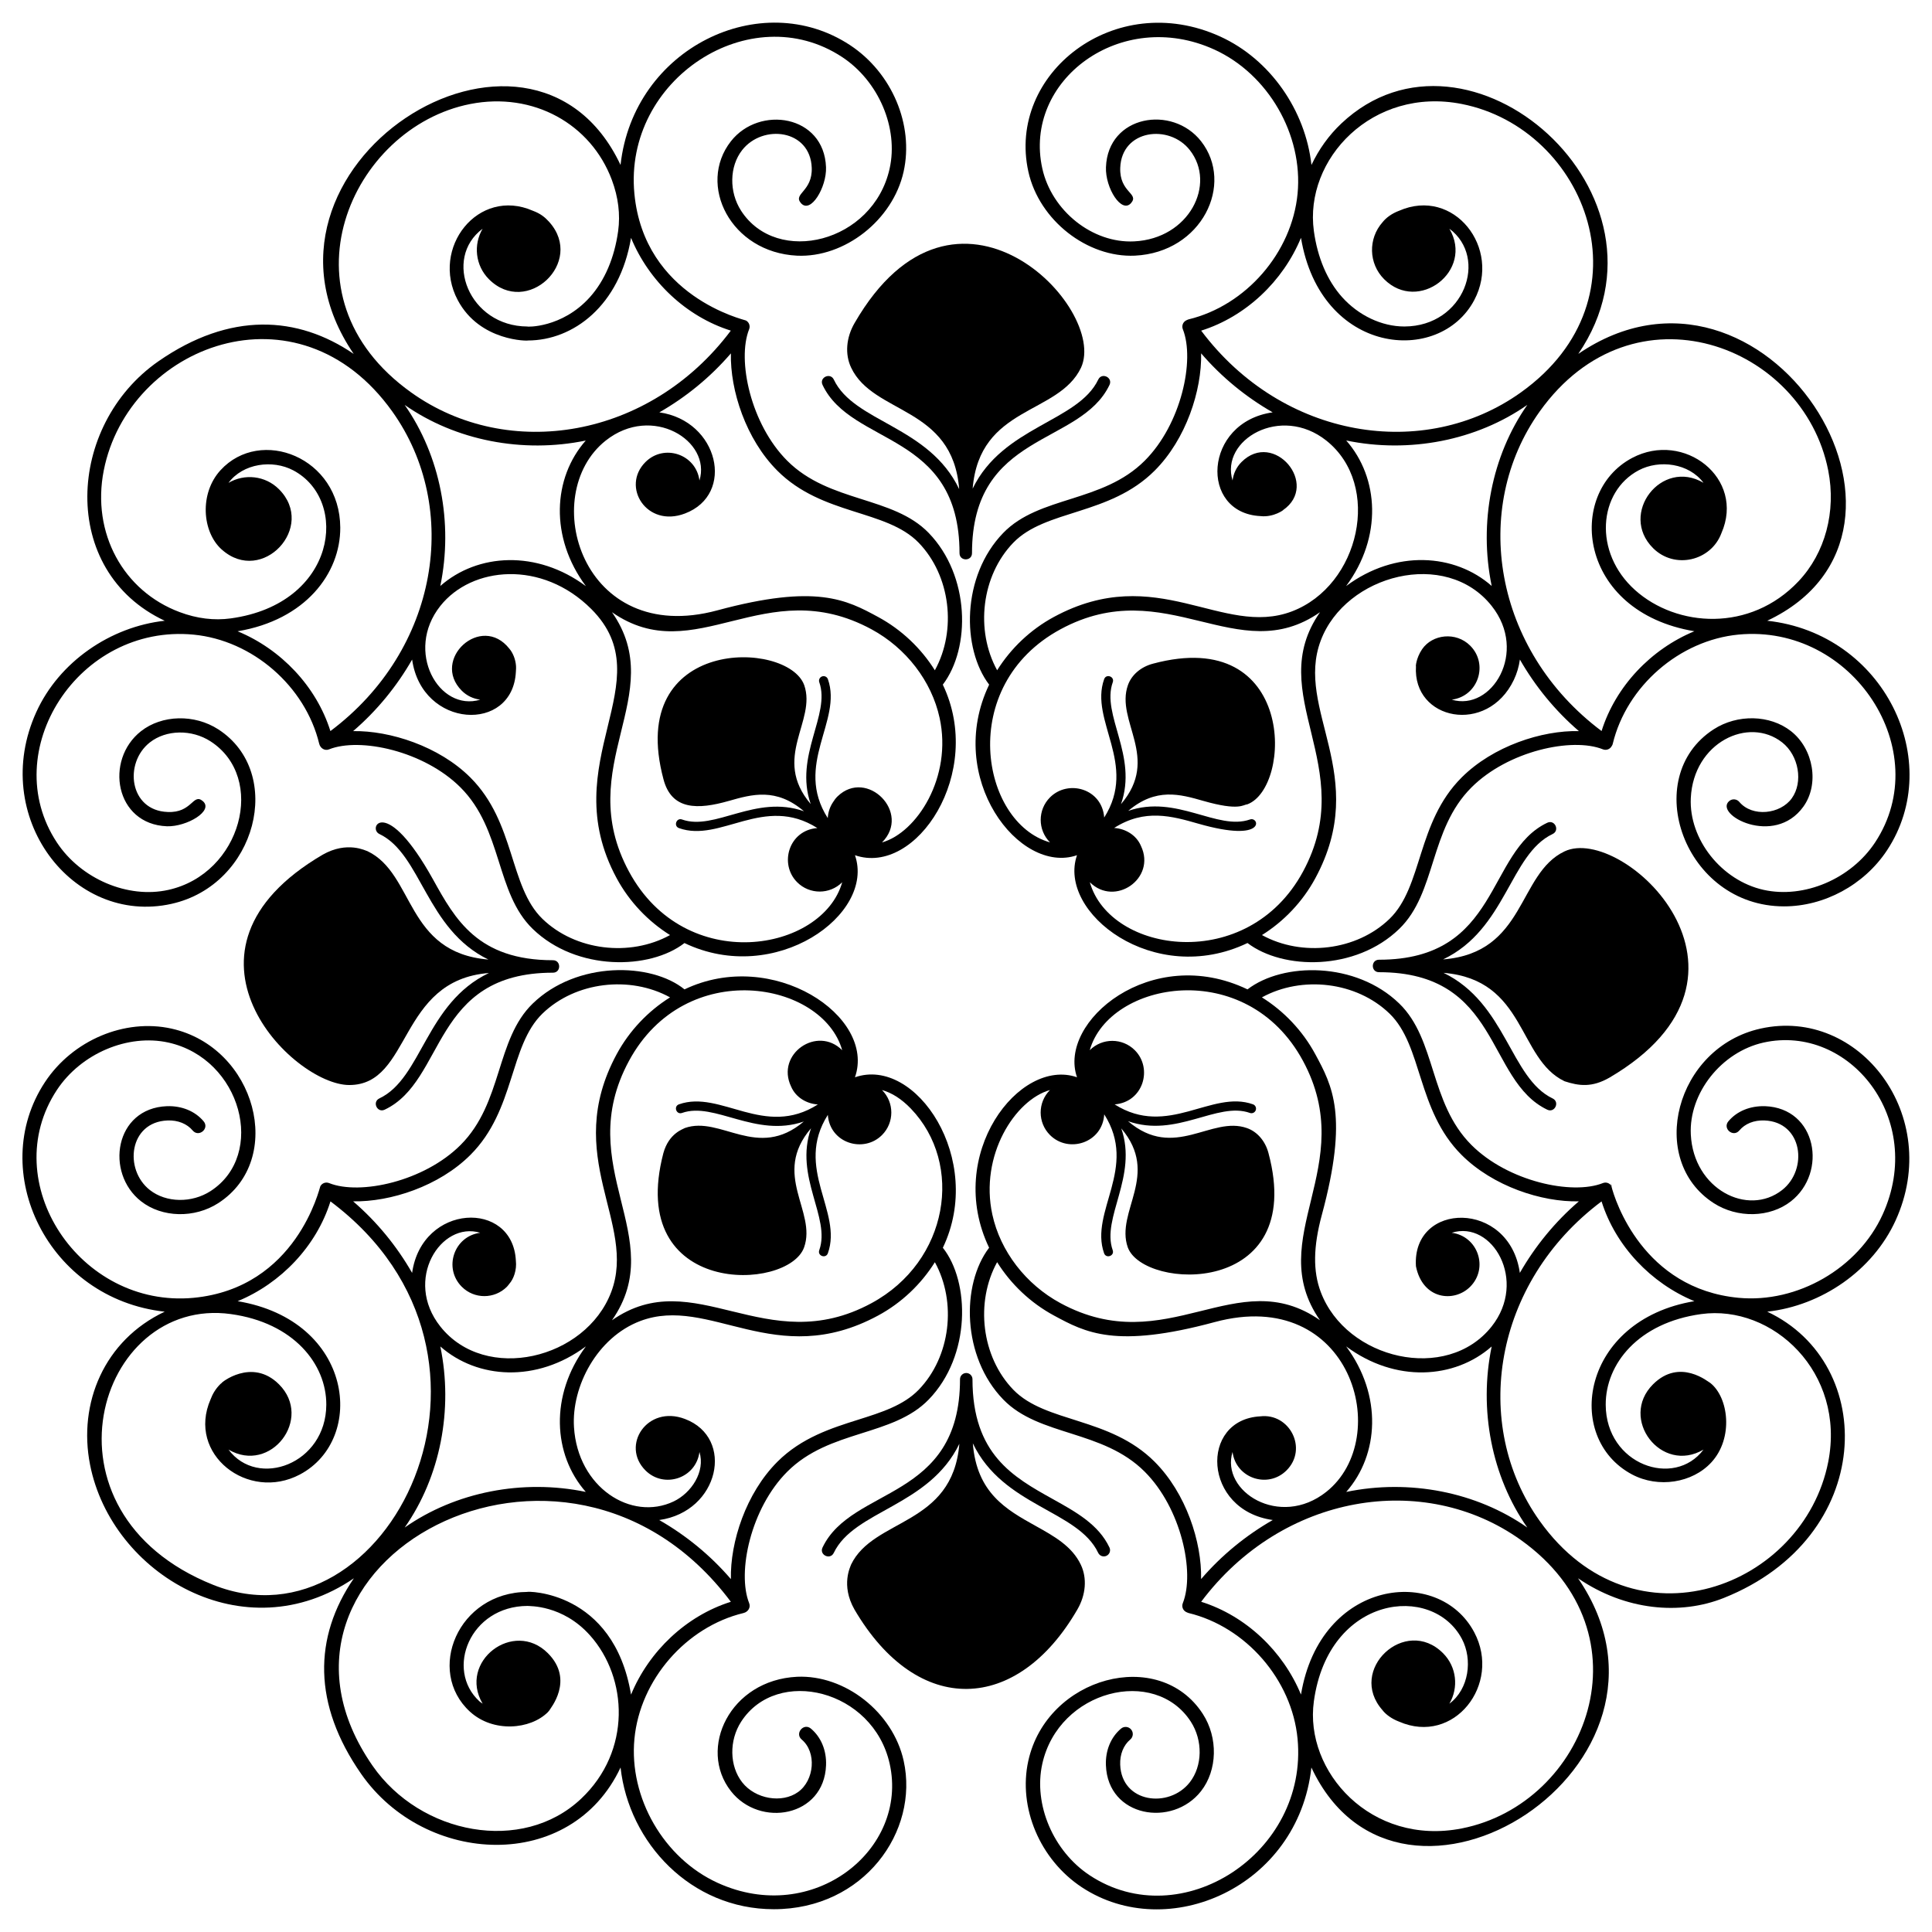 <?xml version="1.0" encoding="UTF-8"?>
<!-- Uploaded to: ICON Repo, www.iconrepo.com, Generator: ICON Repo Mixer Tools -->
<svg fill="#000000" width="800px" height="800px" version="1.1" viewBox="144 144 512 512" xmlns="http://www.w3.org/2000/svg">
 <g>
  <path d="m562.26 237.79c28.793-42.215-29.254-92.707-62.785-61.07-3.324 3.133-6 6.906-7.926 10.996-1.586-14.43-10.902-27.988-24.184-34.035-27.945-12.73-56.594 9.887-50.836 35.812 2.859 12.898 15.645 22.844 28.242 22.258 17.766-0.871 26.406-18.996 17.523-30.32-7.625-9.723-24.699-6.906-25.203 6.883-0.207 5.519 4.172 12.449 6.68 9.469 2.16-2.566-3.141-2.766-2.894-9.324 0.371-10.129 12.973-11.664 18.434-4.688 7.113 9.062-0.195 23.484-14.723 24.195-11.082 0.57-21.879-8.121-24.359-19.297-5.191-23.336 20.828-42.797 45.566-31.543 14.285 6.504 23.57 22.57 22.078 38.199-1.5 15.629-13.66 29.641-28.918 33.32-0.156 0.039-0.531 0.223-0.645 0.285-0.832 0.445-1.195 1.445-0.844 2.32 3.258 8.184-0.438 25.188-10.102 34.844-11.199 11.203-27.918 9.258-37.492 19.137-11.113 11.473-11.008 30.652-3.738 40.207-11.844 24.715 8.027 50.496 23.285 45.199-5.285 15.184 20.398 35.141 45.184 23.273 9.332 7.133 28.59 7.516 40.211-3.742 9.895-9.582 7.898-26.262 19.137-37.488 9.664-9.664 26.672-13.371 34.84-10.098 0.879 0.34 1.875-0.016 2.324-0.848 0.215-0.395 0.191-0.246 0.289-0.641 3.68-15.262 17.691-27.422 33.324-28.922 30.336-2.875 52.207 30.824 36.195 55.078-6.383 9.668-18.793 14.953-29.547 12.574-11.172-2.481-19.828-13.41-19.293-24.359 0.719-14.715 15.309-21.695 24.199-14.727 4.426 3.465 5.644 10.531 2.559 14.824-3.043 4.231-10.465 5.051-13.906 0.953-0.672-0.801-1.863-0.902-2.668-0.234-4.207 3.539 11.898 12.273 19.645 1.492 4.273-5.938 2.734-15.289-3.293-20.016-5.559-4.356-14.164-4.559-20.484-0.477-19.77 12.781-7.832 46.918 18.664 46.918 10.551 0 21.164-5.594 27.285-14.859 15.516-23.512-0.703-57.438-31.746-60.836 50.633-23.875-0.812-104.34-50.078-70.715zm-73.488-30.766c5.191 31.117 36.715 33.926 45.93 16.488 7.293-13.781-5.43-30.023-19.938-23.652-1.914 0.711-3.441 1.852-4.367 3.023-3.852 4.336-3.742 10.953 0.414 15.109 9.078 9.082 23.859-2.203 17.293-13.379 10.395 7.719 3.965 25.848-11.883 25.91h-0.074c-5.957 0-12.113-2.91-16.484-7.789-3.918-4.375-6.5-10.426-7.473-17.496-2.633-19.047 15.539-38.34 39.199-33.68 33.047 6.508 50.672 51.449 15.609 76.473-25.52 18.207-63.086 12.387-84.676-16.406 11.863-3.731 21.711-13.129 26.449-24.602zm50.543 92.262c-9.773-8.602-25.492-9.703-38.582 0.031 9.633-12.969 8.738-28.68 0.031-38.582 16.73 3.469 34.52 0 47.992-9.438-9.438 13.469-12.906 31.266-9.441 47.988zm-126.77-11.473c8.57-8.848 25.527-7.164 37.453-19.09 8.32-8.32 12.527-21.27 12.312-31.086 5.418 6.312 11.895 11.59 18.961 15.637-18.379 2.617-19.465 26.707-3.234 27.496 3.539 0.406 6.363-1.785 5.977-1.582 9.789-6.75-2.43-21.32-11.004-12.742-1.371 1.371-2.137 3.098-2.371 4.883-3.301-10.777 12.758-20.164 24.84-10.578 14.855 11.797 8.895 38.441-9.129 45.281-18.445 6.988-35.793-13.27-63.059 1.465-6.211 3.359-11.402 8.32-15.039 14.129-5.84-10.617-4.16-25.082 4.293-33.812zm20.266 89.98c6.641 6.629 17.633-1 13.566-9.582-1.254-2.996-4.25-4.629-7.117-4.793 8.117-5.18 15.312-3.141 22.305-1.137 18.316 5.25 16.164-2.008 13.691-1.113-8.641 3.043-19.473-6.715-32.273-2.273 7.352-6.234 13.715-4.426 19.891-2.656 9.621 2.758 10.598 0.957 11.668 0.922 11.988-4.445 12.855-47.43-24.98-37.285-3.195 0.836-5.68 2.957-6.644 5.672-3.41 9.543 8.684 19.242-1.848 31.562 4.547-12.84-5.273-23.652-2.176-32.309 0.535-1.512-1.742-2.332-2.285-0.816-3.934 11.004 8.965 22.547 0.016 36.668-0.566-7.652-9.547-10.16-14.355-5.348-3.297 3.297-3.297 8.637-0.008 11.934-18.332-5.16-24.848-41.535 2.797-56.484 27.992-15.137 46.906 10.742 68.762-4.519-15.223 21.801 10.602 40.797-4.519 68.762-14.664 27.105-51.152 21.676-56.488 2.797zm98.52-27.734c-11.938 11.934-10.223 28.859-19.09 37.449-8.734 8.453-23.195 10.133-33.809 4.293 5.812-3.637 10.77-8.824 14.129-15.035 14.77-27.312-5.527-44.613 1.469-63.062 6.594-17.422 33.133-24.438 45.277-9.125 9.723 12.242-0.004 28-10.574 24.84 7-0.906 9.797-9.398 4.883-14.312-3.766-3.766-10.02-3.035-12.742 0.941-1.703 2.516-1.703 4.879-1.625 4.492-0.93 14.379 18.93 18.34 25.938 3.633 0.805-1.691 1.336-3.508 1.602-5.383 4.051 7.066 9.324 13.543 15.633 18.961-9.801-0.23-22.766 3.984-31.09 12.309zm45.996-49.668c-11.195-10.016-9.738-26.105 0.949-31.762 5.465-2.894 13.316-1.867 17.168 3.32-11.156-6.559-22.469 8.203-13.379 17.297 5.734 5.731 15.391 3.406 18.129-3.953 6.375-14.531-9.898-27.223-23.652-19.941-17.617 9.324-14.453 40.75 16.484 45.934-11.473 4.734-20.867 14.582-24.594 26.445-28.664-21.492-34.695-59.031-16.406-84.672 24.859-34.844 69.914-17.66 76.473 15.609 2.144 10.895-0.793 21.879-7.867 29.371-12.801 13.582-32.289 12.211-43.305 2.352z"/>
  <path d="m187.65 491.61c-16.027 7.562-23 24.242-19.785 40.555 5.723 29.07 40.938 49.914 69.918 30.094-10.766 15.727-10.867 33.426 1.906 51.812 17.008 24.488 55.664 26.293 68.766-1.668 2.191 19.938 18.625 37.559 40.617 37.559 23.863 0 38.559-20.613 34.406-39.344-2.867-12.891-15.559-22.816-28.246-22.258-17.793 0.871-26.387 19.023-17.523 30.32 7.652 9.766 24.699 6.863 25.203-6.883 0.148-3.902-1.316-7.441-4.012-9.703-1.93-1.609-4.348 1.293-2.438 2.902 4.012 3.367 3.359 10.805-0.949 13.902-4.293 3.086-11.352 1.867-14.82-2.559-3.391-4.32-3.508-11.086-0.277-16.082 9.523-14.719 34.996-8.504 39.363 11.18 5.055 22.766-20.336 43.051-45.57 31.547-14.289-6.504-23.574-22.57-22.078-38.199 1.496-15.625 13.656-29.641 28.918-33.32 1.184-0.293 1.945-1.453 1.488-2.606-3.266-8.184 0.434-25.184 10.098-34.848 11.203-11.207 27.918-9.246 37.492-19.133 11.246-11.609 10.91-31.195 3.738-40.211 11.188-23.359-7.125-50.828-23.293-45.172 5.668-16.18-21.812-34.484-45.172-23.297-8.82-7.176-28.555-7.547-40.211 3.742-9.895 9.582-7.898 26.258-19.137 37.492-9.66 9.664-26.664 13.371-34.84 10.094-0.883-0.348-1.879 0.012-2.324 0.848-0.211 0.395-6.234 26.941-33.605 29.562-30.227 2.828-52.27-30.746-36.207-55.082 6.383-9.668 18.805-14.941 29.543-12.57 19.391 4.309 26.074 29.734 11.184 39.363-4.996 3.227-11.762 3.113-16.086-0.277-6.969-5.461-5.504-18.055 4.684-18.438 2.727-0.113 5.156 0.867 6.66 2.66 1.613 1.914 4.512-0.516 2.902-2.434-2.262-2.695-5.781-4.133-9.703-4.012-13.891 0.52-16.496 17.668-6.879 25.207 5.562 4.359 14.168 4.555 20.477 0.477 17.891-11.566 9.98-41.27-12.418-46.242-12.41-2.75-26.199 3.078-33.527 14.184-15.539 23.543 0.734 57.418 31.738 60.836zm123.58 101.48c-4.641-27.82-27.906-27.383-27.461-27.215-18.43 0.078-26.988 20.938-15.234 31.727 6.168 5.656 16.043 4.75 20.66 0.133 0.098-0.098 0.07-0.055 0.375-0.445 0.133-0.387 6.777-8.023-0.375-15.172-9.078-9.082-23.863 2.203-17.293 13.379-0.285-0.211-0.594-0.391-0.855-0.633-9.148-8.395-2.516-25.215 12.742-25.277 0.406 0.098 9.25-0.379 16.559 7.793 10.078 11.262 11.031 30.688-2.359 43.312-15.57 14.688-42.566 9.516-55.246-8.738-37.242-53.633 50.973-102.13 94.941-43.465-11.867 3.731-21.719 13.129-26.453 24.602zm-50.539-92.266c9.844 8.66 25.52 9.672 38.578-0.023-9.648 12.988-8.723 28.688-0.031 38.57-16.715-3.461-34.512 0-47.988 9.441 9.438-13.473 12.906-31.266 9.441-47.988zm126.77 11.477c-4.012 4.141-9.852 5.984-16.027 7.934-7.035 2.219-15.008 4.738-21.426 11.156-8.32 8.32-12.527 21.27-12.312 31.086-5.43-6.32-11.91-11.602-18.992-15.652 15.918-2.242 20.117-21.766 6.805-26.789-9.984-3.789-17.066 7.027-10.457 13.637 4.91 4.91 13.402 2.121 14.312-4.879 1.598 5.207-2.141 10.859-6.844 13.102-11.238 5.34-25.406-3.711-26.406-19.672-0.684-10.828 6.144-23.809 17.543-28.133 18.422-6.977 35.812 13.262 63.059-1.465 6.211-3.356 11.398-8.316 15.035-14.129 5.84 10.609 4.164 25.07-4.289 33.805zm-20.266-89.984c-6.644-6.633-17.637 1.008-13.562 9.59 1.258 3 4.25 4.617 7.109 4.785-14.172 9.035-25.738-3.941-36.805-0.035-1.512 0.535-0.703 2.824 0.809 2.285 8.582-3.035 19.52 6.699 32.273 2.273-12.305 10.414-22.031-1.648-31.543 1.73-0.387 0.281-4.215 1.336-5.676 6.648-9.965 38.172 33.09 36.754 37.293 24.973 3.406-9.539-8.676-19.238 1.84-31.559-4.543 12.848 5.277 23.652 2.18 32.301-0.535 1.516 1.746 2.324 2.285 0.816 3.961-11.074-8.984-22.512-0.016-36.664 0.559 7.543 9.5 10.203 14.355 5.348 3.297-3.297 3.297-8.637 0.008-11.938 2.602 0.734 5.168 2.356 7.633 4.914 14.129 14.664 10.078 40.484-10.43 51.574-28 15.145-46.895-10.766-68.766 4.527 15.41-22.082-10.762-40.508 4.523-68.77 14.957-27.66 51.316-21.109 56.488-2.801zm-98.523 27.738c11.926-11.918 10.227-28.859 19.09-37.449 8.73-8.457 23.195-10.133 33.809-4.293-5.812 3.637-10.77 8.824-14.133 15.035-14.688 27.176 5.481 44.75-1.465 63.062-6.762 17.824-33.328 24.191-45.277 9.129-9.816-12.363 0.137-28.016 10.57-24.84-6.969 0.902-9.809 9.379-4.879 14.312 3.297 3.297 8.645 3.297 11.945 0 0.25-0.25 0.445-0.535 0.656-0.805 1.117-1.246 2.008-3.641 1.723-6.125-0.824-16.18-24.887-15.16-27.496 3.246-4.047-7.066-9.324-13.539-15.633-18.961 9.859 0.188 22.773-3.992 31.09-12.312zm-63.484 42.191c16.625 2.289 25.336 13.258 25.285 24.031-0.066 15.711-18.172 22.293-25.91 11.883 11.16 6.555 22.477-8.199 13.379-17.293-7.219-7.219-15.598-0.23-15.172-0.375-0.387 0.301-0.344 0.277-0.441 0.375-1.16 1.156-1.98 2.516-2.516 3.957-6.383 14.57 9.926 27.207 23.656 19.938 17.688-9.359 14.266-40.797-16.484-45.934 11.473-4.734 20.867-14.586 24.594-26.449 54.98 41.211 14.797 119.99-31.062 101.63-48.18-19.25-30.82-76.668 4.672-71.766z"/>
  <path d="m610.56 416.59c-22.543 5.004-30.184 34.758-12.422 46.242 6.32 4.082 14.93 3.879 20.484-0.477 9.738-7.637 6.883-24.691-6.883-25.207-3.957-0.102-7.441 1.32-9.699 4.012-1.609 1.91 1.273 4.356 2.898 2.434 1.508-1.793 3.879-2.766 6.66-2.66 10.148 0.379 11.641 12.984 4.684 18.438-9.098 7.129-23.492-0.223-24.199-14.727-0.535-10.949 8.121-21.879 19.293-24.359 22.676-4.996 43.07 20.238 31.547 45.57-6.504 14.289-22.613 23.555-38.199 22.078-25.211-2.41-32.758-25.711-33.707-29.684-0.48-0.73-1.387-1.047-2.223-0.723-8.18 3.258-25.184-0.434-34.844-10.094-11.207-11.203-9.25-27.922-19.137-37.492-11.5-11.141-30.785-10.98-40.211-3.742-25.484-12.227-50.332 8.551-45.18 23.293-15.254-5.332-35.129 20.473-23.297 45.172-7.449 9.789-7.191 28.926 3.742 40.215 9.512 9.824 26.328 7.965 37.492 19.137 9.664 9.66 13.359 26.664 10.098 34.844-0.352 0.875 0.012 1.879 0.844 2.32 0.113 0.059 0.52 0.25 0.648 0.281 15.258 3.68 27.418 17.691 28.918 33.32 2.894 30.336-30.82 52.203-55.078 36.203-9.668-6.383-14.957-18.809-12.57-29.543 4.34-19.574 29.809-25.934 39.359-11.184 3.227 4.996 3.109 11.762-0.281 16.086-5.477 6.992-18.062 5.488-18.434-4.688-0.102-2.727 0.871-5.152 2.664-6.656 0.797-0.672 0.906-1.867 0.23-2.668-0.672-0.801-1.867-0.906-2.668-0.234-2.695 2.262-4.16 5.797-4.012 9.703 0.504 13.82 17.617 16.551 25.203 6.883 4.356-5.555 4.562-14.164 0.477-20.477-11.574-17.91-41.301-9.855-46.242 12.414-2.754 12.406 3.074 26.195 14.18 33.527 22.742 15.004 57.34 0.02 60.836-31.738 23.668 50.539 104.48-0.723 70.668-50.148 12.488 8.547 27.047 9.844 38.652 5.203 40.219-16.09 40.898-62.059 11.484-75.855 14.422-1.59 27.973-10.91 34.023-24.184 12.586-27.621-9.559-56.664-35.801-50.836zm-98.324-3.984c8.844 8.566 7.172 25.531 19.09 37.453 8.324 8.32 21.246 12.543 31.086 12.309-6.309 5.418-11.586 11.895-15.637 18.961-2.754-19.426-28.633-18.949-27.535-1.75 1.789 8.867 10.121 9.676 14.363 5.43 4.934-4.93 2.106-13.398-4.883-14.312 10.754-3.406 20.184 12.73 10.574 24.844-11.895 14.988-38.508 8.77-45.277-9.133-2.09-5.504-2-12 0.281-20.441 7.098-26.258 2.801-34.207-1.75-42.621-3.359-6.211-8.316-11.398-14.129-15.031 10.621-5.836 25.086-4.16 33.816 4.293zm36.516 136.21c-13.473-9.438-31.258-12.906-47.988-9.438 8.68-9.871 9.625-25.566-0.023-38.57 13.074 9.711 28.746 8.66 38.57 0.02-3.465 16.723 0.004 34.512 9.441 47.988zm-126.5-115.95c-3.289 3.297-3.289 8.637 0.008 11.934 4.934 4.934 13.938 2.066 14.371-5.488 9.043 14.172-3.941 25.762-0.039 36.809 0.527 1.504 2.824 0.711 2.285-0.809-3.027-8.559 6.695-19.539 2.273-32.273 10.414 12.293-1.641 22 1.73 31.543 0 0.004 0.004 0.012 0.008 0.016 4.234 11.406 47.465 13.16 37.281-24.984-0.832-3.195-2.957-5.68-5.672-6.644-9.512-3.406-19.246 8.672-31.566-1.848 12.855 4.547 23.652-5.277 32.309-2.18 0.637 0.23 1.324-0.102 1.551-0.734 0.223-0.629-0.102-1.324-0.734-1.551-10.984-3.934-22.551 8.957-36.668 0.016 7.555-0.566 10.195-9.508 5.348-14.359-3.297-3.293-8.641-3.297-11.938-0.004 5.164-18.277 41.508-24.891 56.488 2.797 15.117 27.965-10.719 46.926 4.519 68.766-22.051-15.391-40.539 10.746-68.766-4.523-9.184-4.969-15.934-13.738-18.055-23.469-3.422-15.688 6.012-30.402 15.266-33.012zm27.742 98.52c-11.926-11.93-28.859-10.227-37.453-19.09-8.453-8.73-10.133-23.195-4.293-33.809 3.637 5.812 8.824 10.77 15.039 14.129 8.414 4.547 16.359 8.84 42.617 1.75 36.141-9.77 47.613 30.668 29.57 44.996-12.332 9.785-28.039-0.133-24.84-10.578 0.906 6.992 9.391 9.805 14.312 4.883 5.734-5.731 0.828-15.258-6.981-14.32-16.117 0.875-15.223 24.879 3.332 27.473-7.082 4.051-13.566 9.332-18.996 15.652 0.219-9.82-3.988-22.766-12.309-31.086zm81.391 97.168c-24.004 4.719-41.77-15.078-39.199-33.68 3.871-28.145 31.387-31.387 39.234-16.543 2.875 5.438 1.895 13.281-3.32 17.164 2.484-4.231 1.953-9.746-1.68-13.379-10-10.004-25.496 4.457-16.027 15.113 0.016 0.02 0.02 0.043 0.039 0.059 0.805 1.035 2.387 2.238 4.344 2.965 14.539 6.356 27.203-9.902 19.926-23.656-9.402-17.797-40.812-14.184-45.93 16.484-4.734-11.477-14.586-20.871-26.449-24.594 21.512-28.691 59.062-34.676 84.676-16.406 34.961 24.957 17.531 69.945-15.613 76.473zm97.109-97.109c-6.516 33.055-51.461 50.676-76.473 15.605-18.23-25.555-12.352-63.113 16.406-84.668 3.727 11.863 13.125 21.711 24.598 26.445-29.969 5-34.797 36.242-16.488 45.934 6.914 3.656 15.953 2.273 21.004-3.234 5.926-6.461 4.555-17.223-0.309-21.035-0.387-0.133-8.023-6.773-15.172 0.375-9.07 9.07 2.184 23.875 13.383 17.293-7.731 10.32-25.848 4.027-25.914-11.883-0.047-10.84 8.66-21.742 25.289-24.031 18.934-2.609 38.352 15.469 33.676 39.199z"/>
  <path d="m571.02 458.25c0.031 0.047 0.074 0.078 0.102 0.125-0.227-0.949-0.285-0.891-0.102-0.125z"/>
  <path d="m189.44 383.53c22.594-5.016 30.129-34.785 12.414-46.242-6.309-4.078-14.918-3.879-20.477 0.477-9.738 7.637-6.887 24.691 6.879 25.207 5.25 0.156 12.516-4.125 9.473-6.684-2.609-2.203-2.797 3.219-9.328 2.894-10.129-0.379-11.652-12.973-4.684-18.438 4.328-3.394 11.09-3.504 16.082-0.277 14.918 9.645 8.168 35.066-11.18 39.363-10.738 2.394-23.164-2.906-29.547-12.57-15.918-24.121 5.656-57.98 36.199-55.078 15.625 1.492 29.641 13.656 33.32 28.918 0.293 1.199 1.48 1.945 2.606 1.488 8.188-3.266 25.184 0.43 34.848 10.094 11.207 11.207 9.242 27.914 19.133 37.492 11.664 11.297 31.098 10.824 40.211 3.742 24.086 11.531 50.641-7.594 45.184-23.277 16.215 5.629 34.453-21.887 23.281-45.199 7.434-9.77 7.215-28.895-3.738-40.207-9.512-9.824-26.328-7.969-37.492-19.133-9.664-9.664-13.363-26.668-10.098-34.848 0.348-0.875-0.016-1.879-0.848-2.32-0.41-0.219-26.945-6.234-29.559-33.605-2.902-30.344 30.816-52.199 55.074-36.199 9.668 6.383 14.957 18.809 12.57 29.543-4.359 19.648-29.84 25.895-39.359 11.184-3.231-4.996-3.113-11.758 0.277-16.082 5.481-6.981 18.062-5.488 18.438 4.688 0.234 6.289-4.988 6.836-2.894 9.324 2.574 3.074 6.879-4.172 6.68-9.469-0.508-13.879-17.652-16.5-25.203-6.883-9.047 11.547-0.027 29.461 17.523 30.32 12.547 0.578 25.375-9.363 28.242-22.258 2.754-12.406-3.074-26.195-14.18-33.527-23.555-15.539-57.434 0.73-60.836 31.746-23.871-50.641-104.38 0.711-70.711 50.078-14.863-10.145-32.758-11.242-51.754 1.949-24.32 16.891-26.473 55.582 1.668 68.762-14.414 1.586-27.98 10.906-34.023 24.18-12.582 27.629 9.566 56.672 35.809 50.848zm98.32 3.984c-8.871-8.594-7.148-25.512-19.09-37.449-8.32-8.324-21.379-12.477-31.086-12.312 6.312-5.418 11.586-11.891 15.633-18.961 2.594 18.32 26.672 19.551 27.496 3.242 0.074-0.641 0.047-1.305 0.039-1.508-0.121-1.836-0.855-3.559-1.77-4.617-7.438-9.461-20.871 2.863-12.598 11.145 1.371 1.371 3.098 2.137 4.883 2.367-10.957 3.301-20.113-12.832-10.574-24.84 8.316-10.484 26.91-12.273 40.012 0.82 19.246 19.262-10.008 40.41 6.731 71.367 3.359 6.211 8.316 11.398 14.129 15.035-10.613 5.844-25.074 4.164-33.805-4.289zm-36.52-136.21c13.473 9.441 31.266 12.902 47.988 9.445-8.727 9.918-9.59 25.629 0.043 38.59-13.035-9.68-28.742-8.703-38.586-0.043 3.465-16.723-0.004-34.516-9.445-47.992zm126.5 115.95c7.848-7.863-4.004-19.715-11.77-12.211-0.469 0.449-0.852 0.965-1.188 1.508-0.875 1.289-1.332 2.762-1.418 4.254-9.043-14.172 3.941-25.762 0.039-36.809-0.219-0.629-0.914-0.969-1.547-0.738-0.633 0.223-0.961 0.914-0.738 1.547 3.047 8.613-6.711 19.48-2.277 32.27-10.406-12.289 1.645-21.996-1.727-31.539 0-0.004-0.004-0.012-0.008-0.016-4.43-11.988-47.391-12.84-37.281 24.984 2.16 8.266 9.164 8.07 17.309 5.75 6.168-1.758 12.547-3.57 19.93 2.742-12.844-4.547-23.629 5.266-32.309 2.18-1.496-0.555-2.336 1.738-0.816 2.281 10.996 3.934 22.551-8.957 36.664-0.016-7.543 0.562-10.203 9.504-5.348 14.359 3.297 3.297 8.641 3.297 11.938 0.004-5.203 18.422-41.539 24.859-56.488-2.797-15.188-28.086 10.797-46.809-4.523-68.766 22.078 15.402 40.504-10.758 68.766 4.523 9.184 4.969 15.934 13.738 18.055 23.469 3.43 15.719-6.027 30.414-15.262 33.02zm-27.738-98.52c11.926 11.93 28.859 10.227 37.453 19.09 8.453 8.73 10.133 23.195 4.293 33.809-3.637-5.812-8.824-10.77-15.039-14.129-8.41-4.547-16.355-8.844-42.617-1.75-35.945 9.727-47.68-30.621-29.57-44.996 12.301-9.746 28.059 0.07 24.84 10.578-0.906-6.992-9.391-9.805-14.312-4.883-6.527 6.523 0.328 17.484 10.457 13.637 13.457-5.082 8.898-24.59-6.773-26.809 7.066-4.047 13.539-9.324 18.961-15.633-0.223 9.82 3.988 22.766 12.309 31.086zm-81.395-97.168c16.715-3.293 32.004 5.293 37.543 20.121 1.711 4.582 2.269 9.145 1.664 13.555-0.977 7.074-3.562 13.125-7.477 17.496-7.449 8.32-16.945 7.883-16.559 7.789-15.5-0.059-22.484-18.02-11.883-25.91-2.484 4.231-1.949 9.746 1.68 13.379 10.023 10.023 25.445-4.481 16.035-15.102-0.012-0.012 0.016 0.023-0.086-0.105-1.121-1.238-2.32-2.195-4.289-2.926-14.5-6.359-27.238 9.863-19.941 23.652 5.879 11.113 18.949 10.828 18.559 10.719 12.07 0 24.363-9.219 27.375-27.203 4.734 11.473 14.582 20.863 26.445 24.59-21.422 28.582-58.949 34.758-84.676 16.406-35.977-25.656-15.996-70.238 15.609-76.461zm-97.109 97.105c6.512-33.047 51.457-50.676 76.473-15.605 18.238 25.578 12.34 63.125-16.41 84.676-3.727-11.863-13.121-21.715-24.598-26.449 17.969-2.996 27.258-15.324 27.211-27.461-0.082-18.691-21.129-26.785-31.727-15.234-5.641 6.148-4.902 16.332 0.277 20.996 0.133 0.113 0.086 0.074 0.098 0.082 10.66 9.461 25.105-6.031 15.105-16.031-3.633-3.633-9.148-4.168-13.379-1.68 3.856-5.188 11.695-6.219 17.168-3.32 14.977 7.918 11.504 35.371-16.543 39.234-4.41 0.609-8.969 0.055-13.555-1.664-14.902-5.559-23.395-20.91-20.121-37.543z"/>
  <path d="m430.48 241.44c0.004-0.008 0.008-0.016 0.012-0.023 7.269-15.844-33.301-58.02-59.992-11.852-2.277 3.883-2.625 8.32-0.938 11.867 5.898 12.473 26.895 10.164 28.629 32.188-8.004-16.766-27.867-17.695-33.219-29.023-0.926-1.965-3.93-0.574-2.988 1.41 7.699 16.273 36.297 12.348 36.297 44.59 0 2.184 3.309 2.188 3.309 0 0-32.254 28.668-28.309 36.438-44.586 0.941-1.969-2.035-3.398-2.981-1.422-5.367 11.234-25.258 12.336-33.285 28.902 1.82-22.043 22.711-19.469 28.719-32.051z"/>
  <path d="m435.03 555.52c0.383 0.809 1.355 1.184 2.203 0.785 0.824-0.391 1.176-1.375 0.785-2.199-2.875-6.078-8.789-9.371-15.047-12.855-10.449-5.82-21.254-11.836-21.254-31.738 0-0.914-0.742-1.652-1.652-1.652-0.914 0-1.652 0.738-1.652 1.652 0 32.254-28.668 28.312-36.434 44.59-0.941 1.969 2.039 3.398 2.981 1.422 5.391-11.285 25.223-12.273 33.281-28.902-1.812 21.875-22.789 19.625-28.719 32.055-0.062 0.387-2.801 5.316 0.93 11.871 16.805 28.664 43.188 27.422 59.051 0 2.273-3.883 2.621-8.32 0.934-11.867-2.328-4.922-7.062-7.559-12.074-10.348-7.641-4.254-15.516-8.652-16.555-21.84 8 16.762 27.867 17.703 33.223 29.027z"/>
  <path d="m555.46 365.02c1.961-0.926 0.586-3.91-1.414-2.984-16.262 7.691-12.395 36.301-44.59 36.301-2.188 0-2.188 3.305 0 3.305 32.254 0 28.312 28.668 44.586 36.438 1.977 0.941 3.394-2.043 1.422-2.981-11.223-5.359-12.312-25.242-28.906-33.285 21.914 1.816 19.598 22.777 32.059 28.727 3.84 1.258 7.25 1.695 11.871-0.938 46.395-27.188 3.519-67.293-11.867-59.98-12.492 5.91-10.176 26.895-32.188 28.629 16.762-8 17.688-27.867 29.027-33.23z"/>
  <path d="m244.54 435.09c-1.977 0.934-0.562 3.926 1.41 2.984 16.254-7.684 12.398-36.301 44.594-36.301 2.184 0 2.188-3.305 0-3.305-19.91 0-25.926-10.844-31.742-21.332-12.59-22.699-17.461-13.652-14.27-12.125 11.195 5.348 12.344 25.258 28.906 33.281-22.047-1.828-19.477-22.715-32.055-28.723-0.391-0.062-5.301-2.797-11.871 0.934-43.477 25.473-8.012 61.039 7.047 61.039 16.582 0 12.828-27.785 37.016-29.688-16.754 7.992-17.719 27.883-29.035 33.234z"/>
 </g>
</svg>